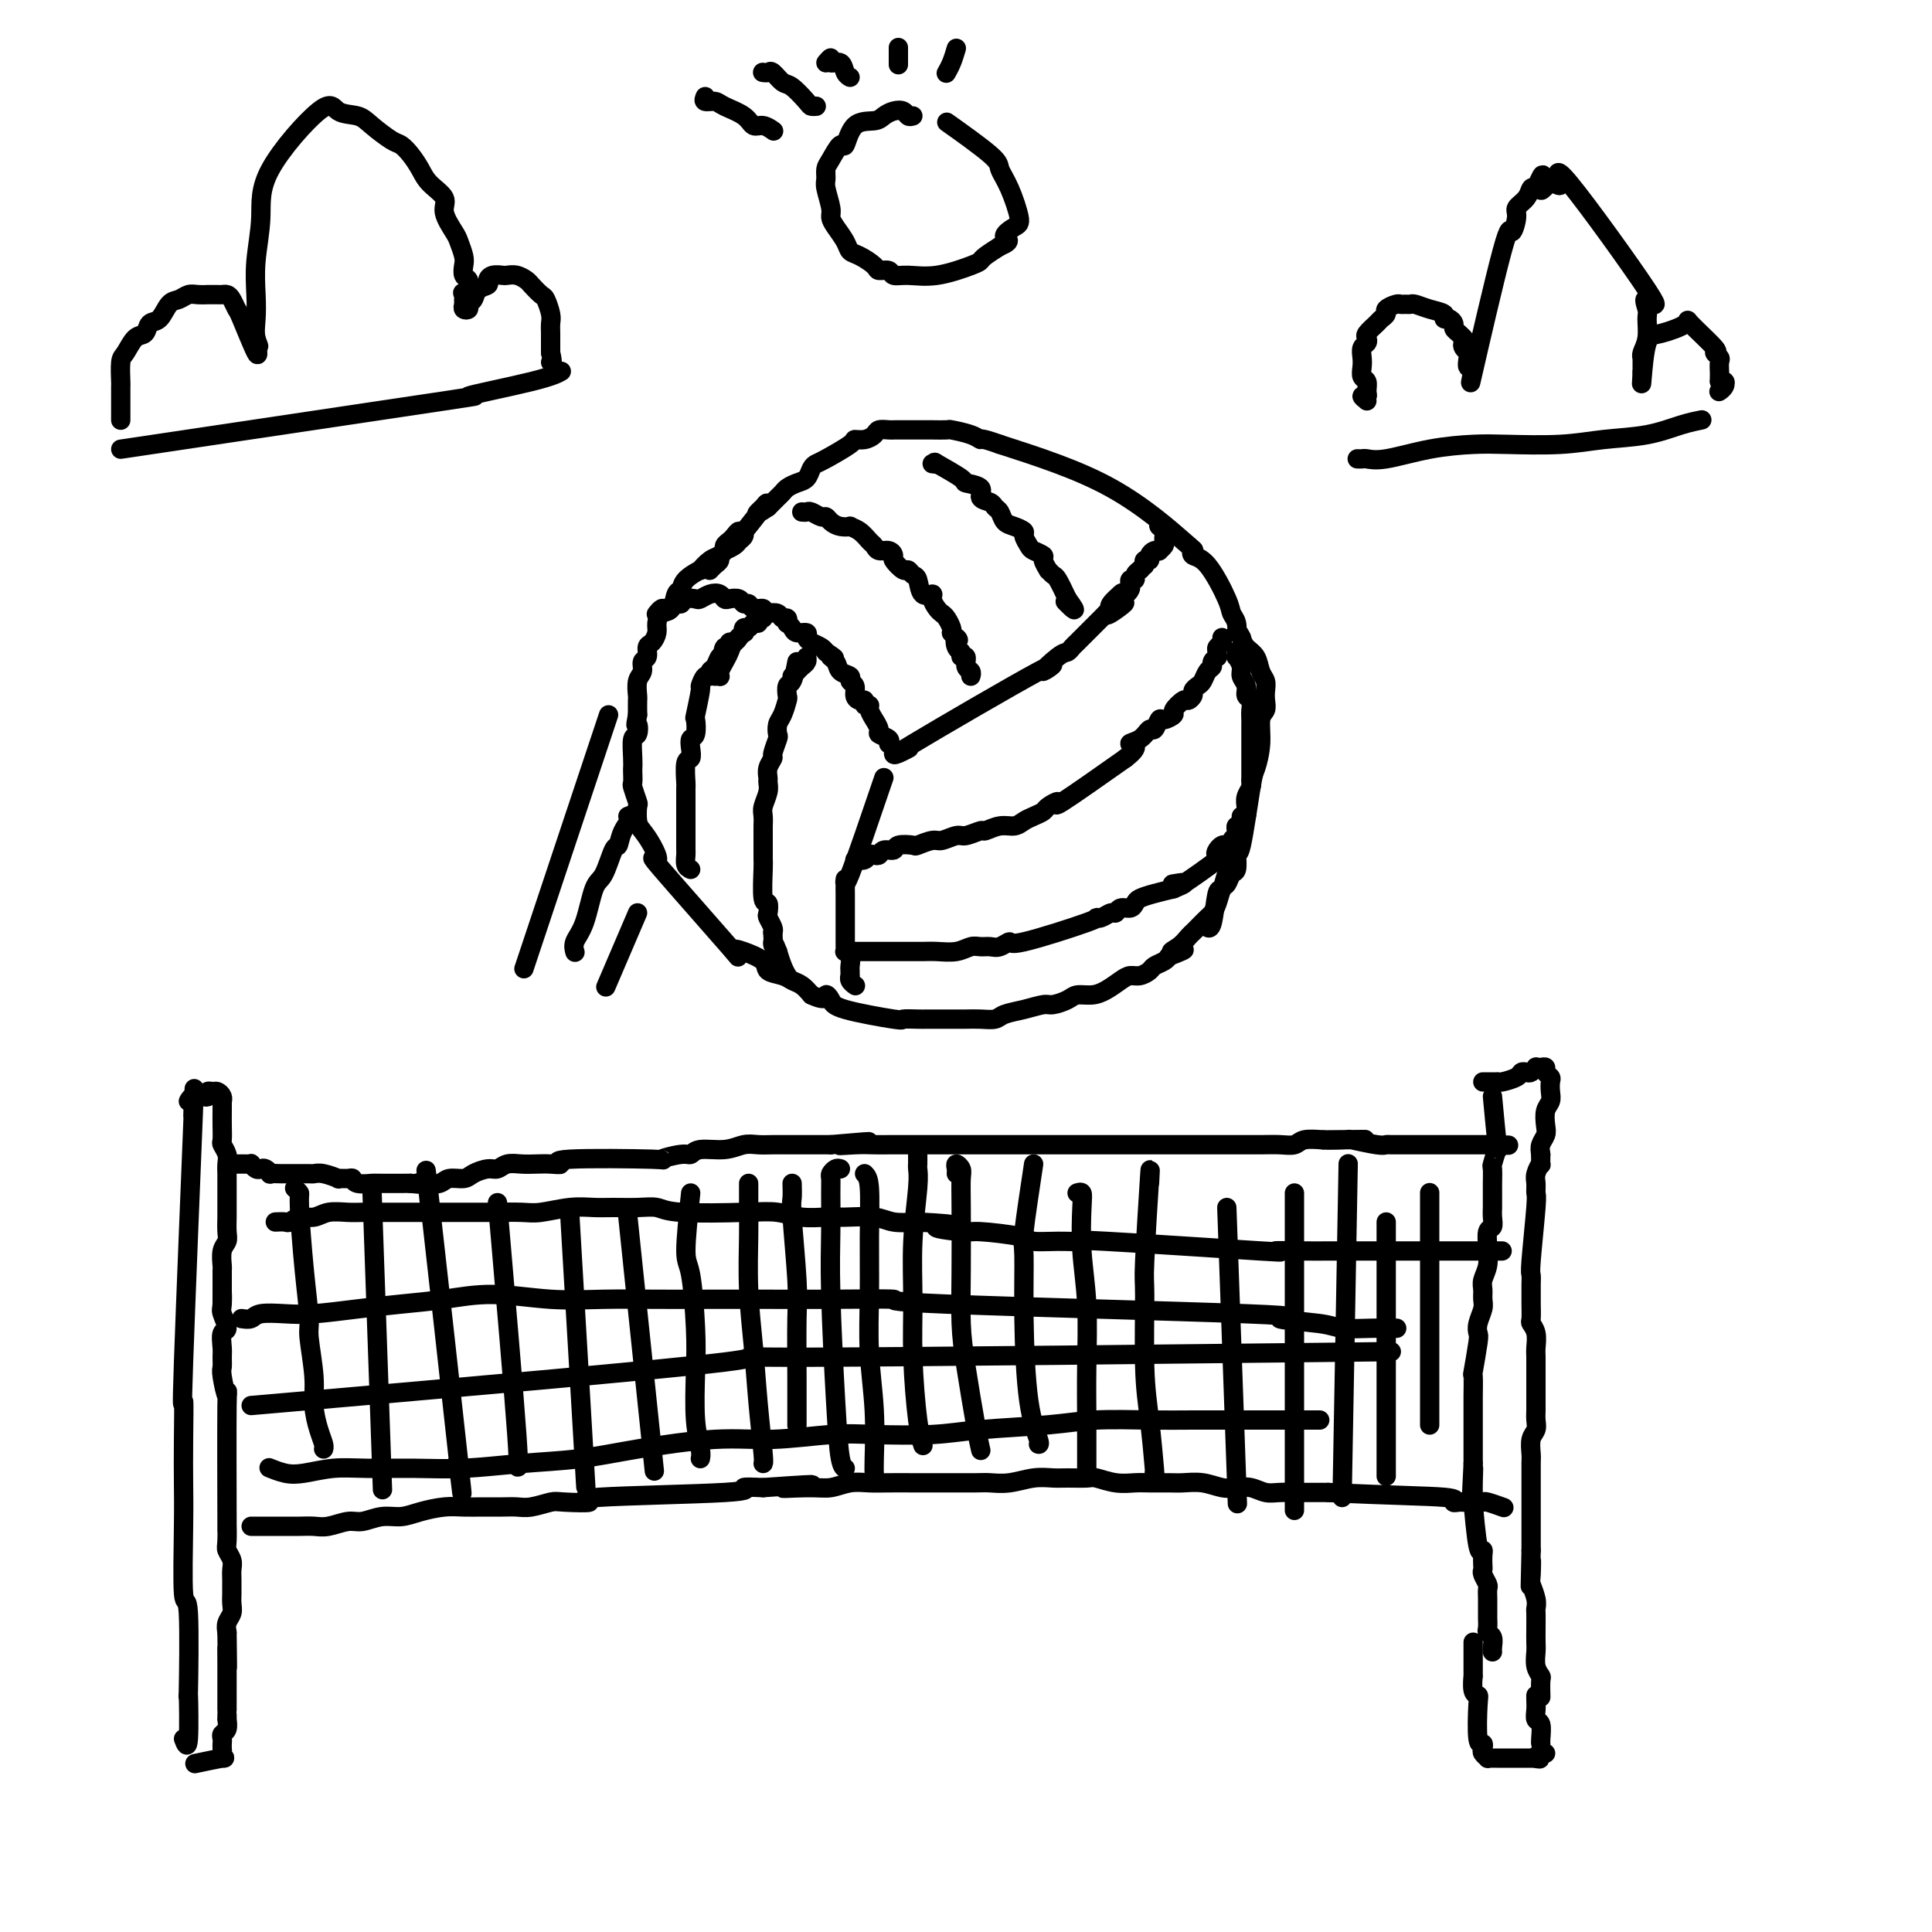 <svg viewBox='0 0 400 400' version='1.1' xmlns='http://www.w3.org/2000/svg' xmlns:xlink='http://www.w3.org/1999/xlink'><g fill='none' stroke='#000000' stroke-width='4' stroke-linecap='round' stroke-linejoin='round'><path d='M38,360c0.420,1.117 0.841,2.235 1,0c0.159,-2.235 0.057,-7.821 0,-9c-0.057,-1.179 -0.068,2.050 0,-1c0.068,-3.050 0.214,-12.379 0,-16c-0.214,-3.621 -0.789,-1.534 -1,-4c-0.211,-2.466 -0.059,-9.483 0,-14c0.059,-4.517 0.023,-6.533 0,-9c-0.023,-2.467 -0.034,-5.386 0,-9c0.034,-3.614 0.114,-7.925 0,-8c-0.114,-0.075 -0.423,4.085 0,-8c0.423,-12.085 1.577,-40.415 2,-51c0.423,-10.585 0.113,-3.425 0,-1c-0.113,2.425 -0.030,0.114 0,-1c0.030,-1.114 0.009,-1.033 0,-1c-0.009,0.033 -0.004,0.016 0,0'/><path d='M39,228c0.228,-0.414 0.456,-0.829 1,-1c0.544,-0.171 1.402,-0.099 2,0c0.598,0.099 0.934,0.225 1,0c0.066,-0.225 -0.140,-0.802 0,-1c0.140,-0.198 0.626,-0.016 1,0c0.374,0.016 0.636,-0.134 1,0c0.364,0.134 0.829,0.552 1,1c0.171,0.448 0.046,0.926 0,1c-0.046,0.074 -0.013,-0.255 0,0c0.013,0.255 0.007,1.093 0,2c-0.007,0.907 -0.016,1.881 0,3c0.016,1.119 0.057,2.383 0,3c-0.057,0.617 -0.211,0.587 0,1c0.211,0.413 0.789,1.269 1,2c0.211,0.731 0.057,1.337 0,2c-0.057,0.663 -0.015,1.384 0,2c0.015,0.616 0.004,1.127 0,2c-0.004,0.873 0.000,2.107 0,3c-0.000,0.893 -0.004,1.445 0,2c0.004,0.555 0.015,1.112 0,2c-0.015,0.888 -0.057,2.107 0,3c0.057,0.893 0.211,1.461 0,2c-0.211,0.539 -0.789,1.051 -1,2c-0.211,0.949 -0.057,2.337 0,3c0.057,0.663 0.015,0.602 0,1c-0.015,0.398 -0.004,1.257 0,2c0.004,0.743 0.002,1.372 0,2'/><path d='M46,267c-0.006,5.849 -0.019,1.971 0,1c0.019,-0.971 0.072,0.965 0,2c-0.072,1.035 -0.268,1.169 0,2c0.268,0.831 1.000,2.359 1,3c-0.000,0.641 -0.733,0.395 -1,1c-0.267,0.605 -0.068,2.062 0,3c0.068,0.938 0.004,1.357 0,2c-0.004,0.643 0.051,1.512 0,2c-0.051,0.488 -0.210,0.596 0,2c0.210,1.404 0.789,4.102 1,4c0.211,-0.102 0.056,-3.006 0,2c-0.056,5.006 -0.011,17.922 0,23c0.011,5.078 -0.011,2.319 0,2c0.011,-0.319 0.056,1.801 0,3c-0.056,1.199 -0.211,1.477 0,2c0.211,0.523 0.789,1.291 1,2c0.211,0.709 0.056,1.359 0,2c-0.056,0.641 -0.014,1.274 0,2c0.014,0.726 0.000,1.545 0,2c-0.000,0.455 0.014,0.544 0,1c-0.014,0.456 -0.055,1.277 0,2c0.055,0.723 0.207,1.349 0,2c-0.207,0.651 -0.773,1.329 -1,2c-0.227,0.671 -0.113,1.336 0,2'/><path d='M47,338c0.155,11.861 0.041,6.015 0,4c-0.041,-2.015 -0.011,-0.197 0,2c0.011,2.197 0.003,4.774 0,6c-0.003,1.226 -0.001,1.103 0,1c0.001,-0.103 0.000,-0.185 0,0c-0.000,0.185 -0.000,0.637 0,1c0.000,0.363 0.000,0.636 0,1c-0.000,0.364 -0.000,0.818 0,1c0.000,0.182 0.000,0.091 0,0'/><path d='M49,241c0.341,0.002 0.683,0.004 1,0c0.317,-0.004 0.610,-0.015 1,0c0.390,0.015 0.878,0.056 1,0c0.122,-0.056 -0.121,-0.207 0,0c0.121,0.207 0.605,0.774 1,1c0.395,0.226 0.701,0.113 1,0c0.299,-0.113 0.590,-0.226 1,0c0.410,0.226 0.940,0.793 1,1c0.060,0.207 -0.350,0.056 0,0c0.350,-0.056 1.460,-0.015 2,0c0.540,0.015 0.512,0.004 1,0c0.488,-0.004 1.494,-0.002 2,0c0.506,0.002 0.511,0.004 1,0c0.489,-0.004 1.460,-0.015 2,0c0.540,0.015 0.649,0.057 1,0c0.351,-0.057 0.945,-0.212 2,0c1.055,0.212 2.570,0.793 3,1c0.430,0.207 -0.227,0.041 0,0c0.227,-0.041 1.338,0.041 2,0c0.662,-0.041 0.876,-0.207 1,0c0.124,0.207 0.157,0.788 1,1c0.843,0.212 2.496,0.057 3,0c0.504,-0.057 -0.142,-0.016 1,0c1.142,0.016 4.071,0.008 7,0'/><path d='M85,245c6.005,0.623 3.016,0.182 2,0c-1.016,-0.182 -0.061,-0.104 1,0c1.061,0.104 2.227,0.234 3,0c0.773,-0.234 1.152,-0.832 2,-1c0.848,-0.168 2.166,0.095 3,0c0.834,-0.095 1.185,-0.547 2,-1c0.815,-0.453 2.094,-0.906 3,-1c0.906,-0.094 1.439,0.171 2,0c0.561,-0.171 1.152,-0.777 2,-1c0.848,-0.223 1.955,-0.064 3,0c1.045,0.064 2.028,0.031 3,0c0.972,-0.031 1.934,-0.060 3,0c1.066,0.060 2.236,0.208 2,0c-0.236,-0.208 -1.878,-0.773 2,-1c3.878,-0.227 13.277,-0.118 17,0c3.723,0.118 1.769,0.243 2,0c0.231,-0.243 2.645,-0.853 4,-1c1.355,-0.147 1.650,0.171 2,0c0.350,-0.171 0.754,-0.830 2,-1c1.246,-0.170 3.333,0.151 5,0c1.667,-0.151 2.914,-0.772 4,-1c1.086,-0.228 2.010,-0.061 3,0c0.990,0.061 2.047,0.016 3,0c0.953,-0.016 1.802,-0.004 3,0c1.198,0.004 2.746,0.001 4,0c1.254,-0.001 2.216,-0.000 3,0c0.784,0.000 1.392,0.000 2,0'/><path d='M172,237c14.071,-1.238 5.747,-0.332 3,0c-2.747,0.332 0.083,0.089 2,0c1.917,-0.089 2.921,-0.024 4,0c1.079,0.024 2.235,0.006 3,0c0.765,-0.006 1.141,-0.002 2,0c0.859,0.002 2.203,0.000 3,0c0.797,-0.000 1.049,-0.000 2,0c0.951,0.000 2.603,0.000 4,0c1.397,-0.000 2.540,-0.000 3,0c0.460,0.000 0.236,0.000 2,0c1.764,-0.000 5.514,-0.000 7,0c1.486,0.000 0.708,0.000 4,0c3.292,-0.000 10.656,-0.000 14,0c3.344,0.000 2.670,-0.000 3,0c0.330,0.000 1.666,0.000 3,0c1.334,-0.000 2.666,-0.000 4,0c1.334,0.000 2.669,0.000 4,0c1.331,-0.000 2.659,-0.000 4,0c1.341,0.000 2.697,0.000 4,0c1.303,-0.000 2.554,-0.000 4,0c1.446,0.000 3.087,0.001 4,0c0.913,-0.001 1.096,-0.004 2,0c0.904,0.004 2.527,0.015 4,0c1.473,-0.015 2.797,-0.056 4,0c1.203,0.056 2.285,0.207 3,0c0.715,-0.207 1.061,-0.774 2,-1c0.939,-0.226 2.469,-0.113 4,0'/><path d='M274,236c16.124,-0.159 5.434,-0.057 2,0c-3.434,0.057 0.389,0.068 2,0c1.611,-0.068 1.012,-0.214 2,0c0.988,0.214 3.564,0.789 5,1c1.436,0.211 1.733,0.056 2,0c0.267,-0.056 0.504,-0.015 1,0c0.496,0.015 1.250,0.004 2,0c0.750,-0.004 1.496,-0.001 2,0c0.504,0.001 0.768,0.000 1,0c0.232,-0.000 0.434,-0.000 1,0c0.566,0.000 1.496,0.000 2,0c0.504,-0.000 0.583,-0.000 1,0c0.417,0.000 1.172,0.000 2,0c0.828,-0.000 1.728,-0.000 2,0c0.272,0.000 -0.084,0.000 0,0c0.084,-0.000 0.607,-0.000 1,0c0.393,0.000 0.655,0.000 1,0c0.345,-0.000 0.773,-0.000 1,0c0.227,0.000 0.253,0.000 1,0c0.747,-0.000 2.213,-0.000 3,0c0.787,0.000 0.893,0.000 1,0'/><path d='M309,237c5.833,0.167 2.917,0.083 0,0'/><path d='M309,227c0.392,4.202 0.785,8.405 1,10c0.215,1.595 0.254,0.584 0,1c-0.254,0.416 -0.800,2.261 -1,3c-0.200,0.739 -0.053,0.372 0,1c0.053,0.628 0.014,2.251 0,3c-0.014,0.749 -0.003,0.625 0,1c0.003,0.375 -0.003,1.250 0,2c0.003,0.750 0.015,1.375 0,2c-0.015,0.625 -0.057,1.251 0,2c0.057,0.749 0.212,1.621 0,2c-0.212,0.379 -0.793,0.265 -1,1c-0.207,0.735 -0.041,2.318 0,3c0.041,0.682 -0.042,0.462 0,1c0.042,0.538 0.208,1.834 0,3c-0.208,1.166 -0.792,2.203 -1,3c-0.208,0.797 -0.042,1.355 0,2c0.042,0.645 -0.040,1.375 0,2c0.040,0.625 0.203,1.143 0,2c-0.203,0.857 -0.772,2.054 -1,3c-0.228,0.946 -0.114,1.641 0,2c0.114,0.359 0.227,0.380 0,2c-0.227,1.620 -0.793,4.837 -1,6c-0.207,1.163 -0.056,0.270 0,1c0.056,0.730 0.015,3.082 0,4c-0.015,0.918 -0.004,0.401 0,1c0.004,0.599 0.001,2.314 0,3c-0.001,0.686 -0.000,0.344 0,1c0.000,0.656 0.000,2.310 0,3c-0.000,0.690 -0.000,0.417 0,1c0.000,0.583 0.000,2.024 0,3c-0.000,0.976 -0.000,1.488 0,2'/><path d='M305,303c-0.618,12.144 -0.163,4.502 0,2c0.163,-2.502 0.033,0.134 0,2c-0.033,1.866 0.030,2.961 0,3c-0.030,0.039 -0.152,-0.978 0,1c0.152,1.978 0.577,6.950 1,9c0.423,2.050 0.844,1.178 1,1c0.156,-0.178 0.045,0.337 0,1c-0.045,0.663 -0.026,1.472 0,2c0.026,0.528 0.060,0.774 0,1c-0.060,0.226 -0.212,0.431 0,1c0.212,0.569 0.789,1.501 1,2c0.211,0.499 0.056,0.567 0,1c-0.056,0.433 -0.015,1.233 0,2c0.015,0.767 0.003,1.501 0,2c-0.003,0.499 0.003,0.763 0,1c-0.003,0.237 -0.015,0.448 0,1c0.015,0.552 0.057,1.444 0,2c-0.057,0.556 -0.211,0.776 0,1c0.211,0.224 0.789,0.452 1,1c0.211,0.548 0.057,1.417 0,2c-0.057,0.583 -0.016,0.881 0,1c0.016,0.119 0.008,0.060 0,0'/><path d='M307,224c0.340,0.000 0.681,0.001 1,0c0.319,-0.001 0.618,-0.003 1,0c0.382,0.003 0.848,0.011 1,0c0.152,-0.011 -0.009,-0.042 0,0c0.009,0.042 0.187,0.156 1,0c0.813,-0.156 2.260,-0.581 3,-1c0.740,-0.419 0.772,-0.830 1,-1c0.228,-0.170 0.652,-0.098 1,0c0.348,0.098 0.619,0.222 1,0c0.381,-0.222 0.872,-0.789 1,-1c0.128,-0.211 -0.105,-0.068 0,0c0.105,0.068 0.550,0.059 1,0c0.450,-0.059 0.905,-0.168 1,0c0.095,0.168 -0.170,0.611 0,1c0.170,0.389 0.774,0.722 1,1c0.226,0.278 0.074,0.501 0,1c-0.074,0.499 -0.072,1.274 0,2c0.072,0.726 0.212,1.402 0,2c-0.212,0.598 -0.775,1.119 -1,2c-0.225,0.881 -0.112,2.123 0,3c0.112,0.877 0.222,1.390 0,2c-0.222,0.610 -0.778,1.317 -1,2c-0.222,0.683 -0.111,1.341 0,2'/><path d='M319,239c-0.094,3.140 0.172,1.991 0,2c-0.172,0.009 -0.782,1.176 -1,2c-0.218,0.824 -0.044,1.305 0,2c0.044,0.695 -0.041,1.604 0,2c0.041,0.396 0.207,0.280 0,3c-0.207,2.720 -0.788,8.274 -1,11c-0.212,2.726 -0.057,2.622 0,3c0.057,0.378 0.014,1.238 0,2c-0.014,0.762 -0.000,1.424 0,2c0.000,0.576 -0.014,1.064 0,2c0.014,0.936 0.056,2.319 0,3c-0.056,0.681 -0.211,0.661 0,1c0.211,0.339 0.789,1.038 1,2c0.211,0.962 0.057,2.187 0,3c-0.057,0.813 -0.015,1.215 0,2c0.015,0.785 0.004,1.953 0,3c-0.004,1.047 -0.000,1.971 0,3c0.000,1.029 -0.004,2.161 0,3c0.004,0.839 0.015,1.384 0,2c-0.015,0.616 -0.057,1.304 0,2c0.057,0.696 0.211,1.401 0,2c-0.211,0.599 -0.789,1.092 -1,2c-0.211,0.908 -0.057,2.229 0,3c0.057,0.771 0.015,0.990 0,2c-0.015,1.010 -0.004,2.810 0,3c0.004,0.190 0.001,-1.232 0,1c-0.001,2.232 -0.001,8.116 0,14'/><path d='M317,321c-0.314,13.265 -0.098,5.428 0,3c0.098,-2.428 0.079,0.552 0,2c-0.079,1.448 -0.217,1.363 0,2c0.217,0.637 0.790,1.995 1,3c0.210,1.005 0.056,1.658 0,2c-0.056,0.342 -0.016,0.374 0,1c0.016,0.626 0.008,1.846 0,3c-0.008,1.154 -0.016,2.243 0,3c0.016,0.757 0.057,1.181 0,2c-0.057,0.819 -0.211,2.035 0,3c0.211,0.965 0.789,1.681 1,2c0.211,0.319 0.057,0.240 0,1c-0.057,0.760 -0.016,2.360 0,3c0.016,0.640 0.008,0.320 0,0'/><path d='M47,355c0.008,0.477 0.016,0.954 0,1c-0.016,0.046 -0.057,-0.339 0,0c0.057,0.339 0.211,1.400 0,2c-0.211,0.600 -0.788,0.738 -1,1c-0.212,0.262 -0.058,0.649 0,1c0.058,0.351 0.021,0.668 0,1c-0.021,0.332 -0.024,0.681 0,1c0.024,0.319 0.075,0.608 0,1c-0.075,0.392 -0.278,0.889 0,1c0.278,0.111 1.036,-0.162 0,0c-1.036,0.162 -3.868,0.761 -5,1c-1.132,0.239 -0.566,0.120 0,0'/><path d='M52,316c0.218,0.000 0.435,0.000 1,0c0.565,-0.000 1.477,-0.000 2,0c0.523,0.000 0.656,0.001 1,0c0.344,-0.001 0.900,-0.004 2,0c1.100,0.004 2.744,0.016 4,0c1.256,-0.016 2.124,-0.061 3,0c0.876,0.061 1.760,0.227 3,0c1.240,-0.227 2.837,-0.848 4,-1c1.163,-0.152 1.893,0.166 3,0c1.107,-0.166 2.592,-0.815 4,-1c1.408,-0.185 2.739,0.094 4,0c1.261,-0.094 2.452,-0.561 4,-1c1.548,-0.439 3.454,-0.850 5,-1c1.546,-0.150 2.734,-0.039 4,0c1.266,0.039 2.612,0.007 4,0c1.388,-0.007 2.818,0.012 4,0c1.182,-0.012 2.116,-0.055 3,0c0.884,0.055 1.718,0.208 3,0c1.282,-0.208 3.013,-0.776 4,-1c0.987,-0.224 1.231,-0.102 3,0c1.769,0.102 5.062,0.185 5,0c-0.062,-0.185 -3.481,-0.637 2,-1c5.481,-0.363 19.860,-0.636 26,-1c6.140,-0.364 4.040,-0.818 4,-1c-0.040,-0.182 1.980,-0.091 4,0'/><path d='M158,308c17.356,-1.233 7.745,-0.316 5,0c-2.745,0.316 1.377,0.032 4,0c2.623,-0.032 3.749,0.188 5,0c1.251,-0.188 2.627,-0.782 4,-1c1.373,-0.218 2.742,-0.058 4,0c1.258,0.058 2.406,0.016 4,0c1.594,-0.016 3.633,-0.004 5,0c1.367,0.004 2.062,0.002 3,0c0.938,-0.002 2.119,-0.004 4,0c1.881,0.004 4.461,0.015 6,0c1.539,-0.015 2.038,-0.057 3,0c0.962,0.057 2.387,0.212 4,0c1.613,-0.212 3.414,-0.790 5,-1c1.586,-0.210 2.959,-0.053 4,0c1.041,0.053 1.752,-0.000 3,0c1.248,0.000 3.032,0.053 4,0c0.968,-0.053 1.120,-0.210 2,0c0.880,0.210 2.489,0.789 4,1c1.511,0.211 2.924,0.056 4,0c1.076,-0.056 1.814,-0.011 3,0c1.186,0.011 2.820,-0.011 4,0c1.180,0.011 1.904,0.054 3,0c1.096,-0.054 2.562,-0.207 4,0c1.438,0.207 2.848,0.773 4,1c1.152,0.227 2.044,0.113 3,0c0.956,-0.113 1.974,-0.227 3,0c1.026,0.227 2.059,0.793 3,1c0.941,0.207 1.788,0.056 3,0c1.212,-0.056 2.788,-0.015 4,0c1.212,0.015 2.061,0.004 3,0c0.939,-0.004 1.970,-0.002 3,0'/><path d='M275,309c13.062,0.630 20.718,0.705 24,1c3.282,0.295 2.190,0.811 2,1c-0.190,0.189 0.523,0.051 1,0c0.477,-0.051 0.719,-0.014 1,0c0.281,0.014 0.601,0.004 1,0c0.399,-0.004 0.878,-0.002 1,0c0.122,0.002 -0.114,0.004 0,0c0.114,-0.004 0.577,-0.015 1,0c0.423,0.015 0.804,0.056 1,0c0.196,-0.056 0.207,-0.207 1,0c0.793,0.207 2.370,0.774 3,1c0.630,0.226 0.315,0.113 0,0'/><path d='M305,340c-0.000,0.339 -0.000,0.677 0,1c0.000,0.323 0.000,0.630 0,1c-0.000,0.370 -0.001,0.803 0,1c0.001,0.197 0.004,0.158 0,1c-0.004,0.842 -0.015,2.566 0,3c0.015,0.434 0.056,-0.422 0,0c-0.056,0.422 -0.207,2.123 0,3c0.207,0.877 0.774,0.932 1,1c0.226,0.068 0.112,0.151 0,2c-0.112,1.849 -0.222,5.466 0,7c0.222,1.534 0.777,0.985 1,1c0.223,0.015 0.115,0.592 0,1c-0.115,0.408 -0.237,0.645 0,1c0.237,0.355 0.833,0.827 1,1c0.167,0.173 -0.096,0.046 0,0c0.096,-0.046 0.549,-0.012 1,0c0.451,0.012 0.899,0.003 1,0c0.101,-0.003 -0.146,-0.001 0,0c0.146,0.001 0.683,0.000 1,0c0.317,-0.000 0.414,-0.000 1,0c0.586,0.000 1.663,0.000 2,0c0.337,-0.000 -0.064,-0.000 0,0c0.064,0.000 0.595,0.000 1,0c0.405,-0.000 0.686,-0.000 1,0c0.314,0.000 0.661,0.000 1,0c0.339,-0.000 0.669,-0.000 1,0'/><path d='M318,364c1.657,0.215 0.300,0.254 0,0c-0.300,-0.254 0.458,-0.799 1,-1c0.542,-0.201 0.869,-0.057 1,0c0.131,0.057 0.065,0.029 0,0'/><path d='M318,351c-0.008,0.255 -0.016,0.509 0,1c0.016,0.491 0.057,1.217 0,2c-0.057,0.783 -0.211,1.621 0,2c0.211,0.379 0.789,0.297 1,1c0.211,0.703 0.057,2.189 0,3c-0.057,0.811 -0.016,0.946 0,1c0.016,0.054 0.008,0.027 0,0'/><path d='M61,246c0.444,0.401 0.888,0.802 1,1c0.112,0.198 -0.110,0.194 0,3c0.110,2.806 0.550,8.423 1,13c0.450,4.577 0.908,8.114 1,10c0.092,1.886 -0.182,2.119 0,4c0.182,1.881 0.819,5.408 1,8c0.181,2.592 -0.095,4.250 0,6c0.095,1.750 0.562,3.593 1,5c0.438,1.407 0.849,2.379 1,3c0.151,0.621 0.043,0.892 0,1c-0.043,0.108 -0.022,0.054 0,0'/><path d='M77,246c0.833,23.750 1.667,47.500 2,57c0.333,9.500 0.167,4.750 0,0'/><path d='M89,250c-0.679,-6.500 -1.357,-13.000 0,-1c1.357,12.000 4.750,42.500 6,54c1.250,11.500 0.357,4.000 0,1c-0.357,-3.000 -0.179,-1.500 0,0'/><path d='M103,249c1.690,19.607 3.381,39.214 4,48c0.619,8.786 0.167,6.750 0,6c-0.167,-0.750 -0.048,-0.214 0,0c0.048,0.214 0.024,0.107 0,0'/><path d='M118,252c1.250,21.250 2.500,42.500 3,51c0.500,8.500 0.250,4.250 0,0'/><path d='M130,252c2.083,20.000 4.167,40.000 5,48c0.833,8.000 0.417,4.000 0,0'/><path d='M143,247c-0.506,4.785 -1.012,9.570 -1,12c0.012,2.430 0.543,2.507 1,5c0.457,2.493 0.840,7.404 1,11c0.160,3.596 0.095,5.878 0,9c-0.095,3.122 -0.221,7.084 0,10c0.221,2.916 0.790,4.785 1,6c0.210,1.215 0.060,1.776 0,2c-0.060,0.224 -0.030,0.112 0,0'/><path d='M155,245c-0.007,1.691 -0.013,3.381 0,5c0.013,1.619 0.046,3.166 0,6c-0.046,2.834 -0.170,6.956 0,11c0.170,4.044 0.634,8.012 1,12c0.366,3.988 0.634,7.997 1,12c0.366,4.003 0.829,8.001 1,10c0.171,1.999 0.049,2.000 0,2c-0.049,0.000 -0.024,0.000 0,0'/><path d='M164,245c0.030,1.165 0.061,2.331 0,3c-0.061,0.669 -0.212,0.842 0,4c0.212,3.158 0.789,9.301 1,13c0.211,3.699 0.057,4.952 0,8c-0.057,3.048 -0.015,7.889 0,12c0.015,4.111 0.004,7.491 0,9c-0.004,1.509 -0.001,1.145 0,1c0.001,-0.145 0.001,-0.073 0,0'/><path d='M174,242c-0.309,-0.094 -0.619,-0.189 -1,0c-0.381,0.189 -0.835,0.661 -1,1c-0.165,0.339 -0.041,0.543 0,1c0.041,0.457 -0.000,1.166 0,3c0.000,1.834 0.042,4.793 0,8c-0.042,3.207 -0.169,6.663 0,13c0.169,6.337 0.633,15.554 1,22c0.367,6.446 0.637,10.120 1,12c0.363,1.880 0.818,1.966 1,2c0.182,0.034 0.091,0.017 0,0'/><path d='M179,243c0.425,0.423 0.850,0.846 1,3c0.150,2.154 0.026,6.040 0,10c-0.026,3.960 0.046,7.993 0,12c-0.046,4.007 -0.208,7.988 0,12c0.208,4.012 0.788,8.055 1,12c0.212,3.945 0.057,7.793 0,10c-0.057,2.207 -0.016,2.773 0,3c0.016,0.227 0.008,0.113 0,0'/><path d='M190,239c0.008,0.785 0.016,1.570 0,2c-0.016,0.430 -0.058,0.505 0,1c0.058,0.495 0.214,1.409 0,4c-0.214,2.591 -0.800,6.859 -1,11c-0.200,4.141 -0.015,8.154 0,12c0.015,3.846 -0.140,7.526 0,12c0.140,4.474 0.576,9.743 1,13c0.424,3.257 0.835,4.502 1,5c0.165,0.498 0.082,0.249 0,0'/><path d='M198,243c0.030,-0.288 0.061,-0.577 0,-1c-0.061,-0.423 -0.212,-0.981 0,-1c0.212,-0.019 0.788,0.502 1,1c0.212,0.498 0.059,0.972 0,2c-0.059,1.028 -0.023,2.609 0,6c0.023,3.391 0.034,8.590 0,13c-0.034,4.410 -0.114,8.030 0,11c0.114,2.970 0.422,5.291 1,9c0.578,3.709 1.425,8.806 2,12c0.575,3.194 0.879,4.484 1,5c0.121,0.516 0.061,0.258 0,0'/><path d='M214,241c-0.849,5.624 -1.698,11.248 -2,14c-0.302,2.752 -0.056,2.632 0,5c0.056,2.368 -0.076,7.223 0,13c0.076,5.777 0.361,12.476 1,17c0.639,4.524 1.634,6.872 2,8c0.366,1.128 0.105,1.037 0,1c-0.105,-0.037 -0.052,-0.018 0,0'/><path d='M223,247c0.415,-0.133 0.829,-0.266 1,0c0.171,0.266 0.098,0.930 0,3c-0.098,2.070 -0.223,5.547 0,9c0.223,3.453 0.792,6.883 1,11c0.208,4.117 0.056,8.921 0,13c-0.056,4.079 -0.015,7.434 0,11c0.015,3.566 0.004,7.345 0,9c-0.004,1.655 -0.001,1.187 0,1c0.001,-0.187 0.001,-0.094 0,0'/><path d='M238,245c0.115,-2.239 0.230,-4.478 0,-1c-0.230,3.478 -0.804,12.674 -1,17c-0.196,4.326 -0.014,3.782 0,7c0.014,3.218 -0.140,10.196 0,15c0.140,4.804 0.574,7.432 1,11c0.426,3.568 0.846,8.076 1,10c0.154,1.924 0.044,1.264 0,1c-0.044,-0.264 -0.022,-0.132 0,0'/><path d='M254,250c0.833,23.333 1.667,46.667 2,56c0.333,9.333 0.167,4.667 0,0'/><path d='M268,247c0.000,25.000 0.000,50.000 0,60c0.000,10.000 0.000,5.000 0,0'/><path d='M279,248c0.111,-6.111 0.222,-12.222 0,0c-0.222,12.222 -0.778,42.778 -1,55c-0.222,12.222 -0.111,6.111 0,0'/><path d='M287,253c0.000,20.044 0.000,40.089 0,48c0.000,7.911 0.000,3.689 0,2c0.000,-1.689 0.000,-0.844 0,0'/><path d='M296,248c0.000,-0.412 0.000,-0.823 0,-1c0.000,-0.177 0.000,-0.119 0,1c0.000,1.119 0.000,3.298 0,5c0.000,1.702 0.000,2.925 0,6c0.000,3.075 0.000,8.001 0,12c0.000,3.999 0.000,7.072 0,11c0.000,3.928 0.000,8.711 0,11c0.000,2.289 0.000,2.082 0,2c0.000,-0.082 0.000,-0.041 0,0'/><path d='M57,253c0.773,-0.033 1.546,-0.065 2,0c0.454,0.065 0.589,0.228 1,0c0.411,-0.228 1.096,-0.846 2,-1c0.904,-0.154 2.026,0.155 3,0c0.974,-0.155 1.800,-0.774 3,-1c1.200,-0.226 2.772,-0.061 4,0c1.228,0.061 2.110,0.016 3,0c0.890,-0.016 1.787,-0.004 3,0c1.213,0.004 2.741,0.001 4,0c1.259,-0.001 2.250,-0.000 4,0c1.750,0.000 4.261,-0.000 6,0c1.739,0.000 2.707,0.001 4,0c1.293,-0.001 2.911,-0.004 4,0c1.089,0.004 1.649,0.015 3,0c1.351,-0.015 3.494,-0.057 5,0c1.506,0.057 2.377,0.212 4,0c1.623,-0.212 3.999,-0.790 6,-1c2.001,-0.210 3.625,-0.053 5,0c1.375,0.053 2.499,0.000 4,0c1.501,-0.000 3.380,0.051 5,0c1.620,-0.051 2.981,-0.206 4,0c1.019,0.206 1.697,0.773 5,1c3.303,0.227 9.231,0.114 13,0c3.769,-0.114 5.380,-0.228 7,0c1.620,0.228 3.251,0.797 5,1c1.749,0.203 3.618,0.041 5,0c1.382,-0.041 2.278,0.041 4,0c1.722,-0.041 4.271,-0.203 6,0c1.729,0.203 2.637,0.772 4,1c1.363,0.228 3.182,0.114 5,0'/><path d='M190,253c11.773,0.627 5.207,0.694 4,1c-1.207,0.306 2.945,0.852 5,1c2.055,0.148 2.015,-0.104 4,0c1.985,0.104 5.997,0.562 8,1c2.003,0.438 1.997,0.857 3,1c1.003,0.143 3.015,0.010 5,0c1.985,-0.010 3.942,0.102 4,0c0.058,-0.102 -1.782,-0.420 6,0c7.782,0.420 25.186,1.577 32,2c6.814,0.423 3.038,0.113 3,0c-0.038,-0.113 3.661,-0.030 6,0c2.339,0.030 3.319,0.008 5,0c1.681,-0.008 4.063,-0.002 6,0c1.937,0.002 3.427,0.001 5,0c1.573,-0.001 3.227,-0.000 5,0c1.773,0.000 3.665,0.000 5,0c1.335,-0.000 2.115,-0.000 3,0c0.885,0.000 1.876,0.000 3,0c1.124,-0.000 2.382,-0.000 3,0c0.618,0.000 0.597,0.000 1,0c0.403,-0.000 1.232,-0.000 2,0c0.768,0.000 1.476,0.000 2,0c0.524,-0.000 0.864,-0.000 1,0c0.136,0.000 0.068,0.000 0,0'/><path d='M50,273c0.737,0.112 1.474,0.223 2,0c0.526,-0.223 0.840,-0.781 2,-1c1.160,-0.219 3.167,-0.100 5,0c1.833,0.100 3.492,0.180 6,0c2.508,-0.180 5.864,-0.619 9,-1c3.136,-0.381 6.053,-0.705 9,-1c2.947,-0.295 5.924,-0.562 9,-1c3.076,-0.438 6.251,-1.045 10,-1c3.749,0.045 8.073,0.744 12,1c3.927,0.256 7.457,0.069 11,0c3.543,-0.069 7.097,-0.019 11,0c3.903,0.019 8.153,0.007 12,0c3.847,-0.007 7.291,-0.009 11,0c3.709,0.009 7.685,0.030 13,0c5.315,-0.030 11.970,-0.110 13,0c1.030,0.110 -3.564,0.412 11,1c14.564,0.588 48.287,1.464 62,2c13.713,0.536 7.417,0.732 7,1c-0.417,0.268 5.044,0.608 8,1c2.956,0.392 3.405,0.837 5,1c1.595,0.163 4.335,0.044 6,0c1.665,-0.044 2.256,-0.012 3,0c0.744,0.012 1.641,0.003 2,0c0.359,-0.003 0.179,-0.002 0,0'/><path d='M52,291c42.679,-3.720 85.357,-7.440 98,-9c12.643,-1.560 -4.750,-0.958 17,-1c21.750,-0.042 82.643,-0.726 107,-1c24.357,-0.274 12.179,-0.137 0,0'/><path d='M56,304c-0.257,-0.105 -0.513,-0.210 0,0c0.513,0.210 1.796,0.736 3,1c1.204,0.264 2.329,0.268 4,0c1.671,-0.268 3.887,-0.807 6,-1c2.113,-0.193 4.122,-0.040 7,0c2.878,0.040 6.623,-0.033 10,0c3.377,0.033 6.384,0.173 10,0c3.616,-0.173 7.840,-0.658 12,-1c4.160,-0.342 8.256,-0.540 12,-1c3.744,-0.460 7.135,-1.181 12,-2c4.865,-0.819 11.205,-1.735 16,-2c4.795,-0.265 8.045,0.122 12,0c3.955,-0.122 8.614,-0.753 12,-1c3.386,-0.247 5.499,-0.108 9,0c3.501,0.108 8.390,0.187 12,0c3.610,-0.187 5.939,-0.638 10,-1c4.061,-0.362 9.853,-0.633 14,-1c4.147,-0.367 6.650,-0.830 10,-1c3.350,-0.170 7.547,-0.045 11,0c3.453,0.045 6.162,0.012 9,0c2.838,-0.012 5.805,-0.003 9,0c3.195,0.003 6.619,0.001 9,0c2.381,-0.001 3.718,-0.000 5,0c1.282,0.000 2.509,0.000 3,0c0.491,-0.000 0.245,-0.000 0,0'/><path d='M154,110c-0.027,-0.089 -0.053,-0.177 0,0c0.053,0.177 0.187,0.621 0,1c-0.187,0.379 -0.693,0.693 -1,1c-0.307,0.307 -0.413,0.606 -1,1c-0.587,0.394 -1.654,0.884 -2,1c-0.346,0.116 0.029,-0.142 0,0c-0.029,0.142 -0.463,0.685 -1,1c-0.537,0.315 -1.176,0.403 -2,1c-0.824,0.597 -1.832,1.702 -2,2c-0.168,0.298 0.503,-0.211 0,0c-0.503,0.211 -2.180,1.141 -3,2c-0.820,0.859 -0.784,1.648 -1,2c-0.216,0.352 -0.684,0.268 -1,1c-0.316,0.732 -0.480,2.280 -1,3c-0.520,0.720 -1.397,0.611 -2,1c-0.603,0.389 -0.931,1.274 -1,2c-0.069,0.726 0.121,1.293 0,2c-0.121,0.707 -0.553,1.555 -1,2c-0.447,0.445 -0.908,0.488 -1,1c-0.092,0.512 0.186,1.493 0,2c-0.186,0.507 -0.834,0.540 -1,1c-0.166,0.460 0.152,1.347 0,2c-0.152,0.653 -0.773,1.072 -1,2c-0.227,0.928 -0.061,2.365 0,3c0.061,0.635 0.017,0.467 0,1c-0.017,0.533 -0.009,1.766 0,3'/><path d='M132,148c-0.635,3.272 -0.223,1.952 0,2c0.223,0.048 0.256,1.465 0,2c-0.256,0.535 -0.800,0.189 -1,1c-0.200,0.811 -0.055,2.778 0,4c0.055,1.222 0.018,1.697 0,2c-0.018,0.303 -0.019,0.432 0,1c0.019,0.568 0.057,1.574 0,2c-0.057,0.426 -0.209,0.274 0,1c0.209,0.726 0.780,2.332 1,3c0.220,0.668 0.090,0.399 0,1c-0.090,0.601 -0.139,2.072 0,3c0.139,0.928 0.468,1.313 1,2c0.532,0.687 1.269,1.676 2,3c0.731,1.324 1.457,2.984 1,3c-0.457,0.016 -2.097,-1.612 1,2c3.097,3.612 10.932,12.463 14,16c3.068,3.537 1.368,1.760 1,1c-0.368,-0.760 0.597,-0.502 2,0c1.403,0.502 3.243,1.247 4,2c0.757,0.753 0.429,1.514 1,2c0.571,0.486 2.040,0.697 3,1c0.960,0.303 1.412,0.697 2,1c0.588,0.303 1.311,0.515 2,1c0.689,0.485 1.345,1.242 2,2'/><path d='M168,206c3.255,1.510 2.894,0.285 3,0c0.106,-0.285 0.679,0.368 1,1c0.321,0.632 0.389,1.241 3,2c2.611,0.759 7.766,1.667 10,2c2.234,0.333 1.547,0.089 2,0c0.453,-0.089 2.046,-0.024 3,0c0.954,0.024 1.269,0.006 2,0c0.731,-0.006 1.876,-0.001 3,0c1.124,0.001 2.225,-0.003 3,0c0.775,0.003 1.224,0.012 2,0c0.776,-0.012 1.878,-0.046 3,0c1.122,0.046 2.263,0.171 3,0c0.737,-0.171 1.069,-0.637 2,-1c0.931,-0.363 2.461,-0.623 4,-1c1.539,-0.377 3.087,-0.871 4,-1c0.913,-0.129 1.192,0.107 2,0c0.808,-0.107 2.145,-0.557 3,-1c0.855,-0.443 1.226,-0.879 2,-1c0.774,-0.121 1.950,0.074 3,0c1.050,-0.074 1.973,-0.415 3,-1c1.027,-0.585 2.158,-1.414 3,-2c0.842,-0.586 1.395,-0.931 2,-1c0.605,-0.069 1.262,0.136 2,0c0.738,-0.136 1.559,-0.614 2,-1c0.441,-0.386 0.503,-0.681 1,-1c0.497,-0.319 1.428,-0.663 2,-1c0.572,-0.337 0.786,-0.669 1,-1'/><path d='M242,198c5.764,-2.206 2.173,-1.220 1,-1c-1.173,0.220 0.071,-0.326 1,-1c0.929,-0.674 1.544,-1.475 2,-2c0.456,-0.525 0.752,-0.772 1,-1c0.248,-0.228 0.448,-0.436 1,-1c0.552,-0.564 1.457,-1.484 2,-2c0.543,-0.516 0.723,-0.629 1,-1c0.277,-0.371 0.652,-1.001 1,-2c0.348,-0.999 0.668,-2.369 1,-3c0.332,-0.631 0.677,-0.525 1,-1c0.323,-0.475 0.624,-1.531 1,-2c0.376,-0.469 0.825,-0.350 1,-1c0.175,-0.650 0.074,-2.069 0,-3c-0.074,-0.931 -0.121,-1.374 0,-1c0.121,0.374 0.410,1.565 1,-1c0.590,-2.565 1.482,-8.886 2,-12c0.518,-3.114 0.661,-3.023 1,-4c0.339,-0.977 0.875,-3.024 1,-5c0.125,-1.976 -0.162,-3.881 0,-5c0.162,-1.119 0.772,-1.454 1,-2c0.228,-0.546 0.073,-1.305 0,-2c-0.073,-0.695 -0.065,-1.327 0,-2c0.065,-0.673 0.186,-1.388 0,-2c-0.186,-0.612 -0.679,-1.123 -1,-2c-0.321,-0.877 -0.471,-2.121 -1,-3c-0.529,-0.879 -1.437,-1.394 -2,-2c-0.563,-0.606 -0.782,-1.303 -1,-2'/><path d='M257,132c-1.016,-2.143 -1.055,-1.002 -1,-1c0.055,0.002 0.203,-1.137 0,-2c-0.203,-0.863 -0.759,-1.451 -1,-2c-0.241,-0.549 -0.167,-1.060 -1,-3c-0.833,-1.940 -2.573,-5.310 -4,-7c-1.427,-1.690 -2.540,-1.699 -3,-2c-0.460,-0.301 -0.268,-0.895 0,-1c0.268,-0.105 0.611,0.279 -2,-2c-2.611,-2.279 -8.174,-7.223 -15,-11c-6.826,-3.777 -14.913,-6.389 -23,-9'/><path d='M207,92c-4.407,-1.574 -3.924,-1.010 -4,-1c-0.076,0.010 -0.712,-0.533 -2,-1c-1.288,-0.467 -3.228,-0.857 -4,-1c-0.772,-0.143 -0.376,-0.038 -1,0c-0.624,0.038 -2.269,0.010 -3,0c-0.731,-0.010 -0.549,-0.003 -1,0c-0.451,0.003 -1.534,0.001 -2,0c-0.466,-0.001 -0.314,-0.001 -1,0c-0.686,0.001 -2.211,0.003 -3,0c-0.789,-0.003 -0.844,-0.011 -1,0c-0.156,0.011 -0.414,0.041 -1,0c-0.586,-0.041 -1.501,-0.154 -2,0c-0.499,0.154 -0.582,0.573 -1,1c-0.418,0.427 -1.173,0.860 -2,1c-0.827,0.140 -1.727,-0.013 -2,0c-0.273,0.013 0.082,0.192 -1,1c-1.082,0.808 -3.602,2.244 -5,3c-1.398,0.756 -1.674,0.833 -2,1c-0.326,0.167 -0.703,0.426 -1,1c-0.297,0.574 -0.513,1.463 -1,2c-0.487,0.537 -1.244,0.721 -2,1c-0.756,0.279 -1.512,0.652 -2,1c-0.488,0.348 -0.708,0.671 -1,1c-0.292,0.329 -0.656,0.666 -1,1c-0.344,0.334 -0.670,0.667 -1,1c-0.330,0.333 -0.665,0.667 -1,1'/><path d='M159,105c-3.846,2.557 -1.962,0.951 -1,0c0.962,-0.951 1.001,-1.247 0,0c-1.001,1.247 -3.043,4.036 -4,5c-0.957,0.964 -0.830,0.104 -1,0c-0.170,-0.104 -0.638,0.550 -1,1c-0.362,0.450 -0.618,0.698 -1,1c-0.382,0.302 -0.890,0.658 -1,1c-0.110,0.342 0.177,0.670 0,1c-0.177,0.330 -0.818,0.663 -1,1c-0.182,0.337 0.095,0.679 0,1c-0.095,0.321 -0.562,0.622 -1,1c-0.438,0.378 -0.849,0.832 -1,1c-0.151,0.168 -0.043,0.048 0,0c0.043,-0.048 0.022,-0.024 0,0'/><path d='M136,127c-0.097,0.122 -0.195,0.244 0,0c0.195,-0.244 0.681,-0.854 1,-1c0.319,-0.146 0.471,0.171 1,0c0.529,-0.171 1.436,-0.829 2,-1c0.564,-0.171 0.784,0.147 1,0c0.216,-0.147 0.429,-0.758 1,-1c0.571,-0.242 1.501,-0.114 2,0c0.499,0.114 0.566,0.213 1,0c0.434,-0.213 1.233,-0.738 2,-1c0.767,-0.262 1.501,-0.262 2,0c0.499,0.262 0.764,0.787 1,1c0.236,0.213 0.443,0.114 1,0c0.557,-0.114 1.463,-0.242 2,0c0.537,0.242 0.704,0.853 1,1c0.296,0.147 0.722,-0.171 1,0c0.278,0.171 0.407,0.829 1,1c0.593,0.171 1.650,-0.146 2,0c0.350,0.146 -0.008,0.756 0,1c0.008,0.244 0.381,0.122 1,0c0.619,-0.122 1.486,-0.244 2,0c0.514,0.244 0.677,0.853 1,1c0.323,0.147 0.806,-0.167 1,0c0.194,0.167 0.098,0.814 0,1c-0.098,0.186 -0.199,-0.091 0,0c0.199,0.091 0.696,0.549 1,1c0.304,0.451 0.414,0.894 1,1c0.586,0.106 1.649,-0.126 2,0c0.351,0.126 -0.009,0.611 0,1c0.009,0.389 0.387,0.682 1,1c0.613,0.318 1.461,0.662 2,1c0.539,0.338 0.770,0.669 1,1'/><path d='M171,135c2.958,1.897 1.352,1.138 1,1c-0.352,-0.138 0.551,0.343 1,1c0.449,0.657 0.445,1.489 1,2c0.555,0.511 1.668,0.701 2,1c0.332,0.299 -0.117,0.706 0,1c0.117,0.294 0.801,0.475 1,1c0.199,0.525 -0.086,1.394 0,2c0.086,0.606 0.544,0.949 1,1c0.456,0.051 0.911,-0.188 1,0c0.089,0.188 -0.188,0.805 0,1c0.188,0.195 0.839,-0.032 1,0c0.161,0.032 -0.169,0.323 0,1c0.169,0.677 0.837,1.739 1,2c0.163,0.261 -0.181,-0.280 0,0c0.181,0.280 0.885,1.382 1,2c0.115,0.618 -0.361,0.753 0,1c0.361,0.247 1.559,0.605 2,1c0.441,0.395 0.126,0.827 0,1c-0.126,0.173 -0.063,0.086 0,0'/><path d='M185,156c0.016,0.206 0.032,0.413 1,0c0.968,-0.413 2.889,-1.445 2,-1c-0.889,0.445 -4.589,2.369 1,-1c5.589,-3.369 20.467,-12.030 26,-15c5.533,-2.970 1.720,-0.249 1,0c-0.720,0.249 1.653,-1.975 3,-3c1.347,-1.025 1.668,-0.850 2,-1c0.332,-0.150 0.675,-0.626 1,-1c0.325,-0.374 0.634,-0.647 1,-1c0.366,-0.353 0.791,-0.787 1,-1c0.209,-0.213 0.203,-0.204 1,-1c0.797,-0.796 2.399,-2.398 4,-4'/><path d='M229,127c7.036,-4.424 2.625,-0.982 1,0c-1.625,0.982 -0.463,-0.494 0,-1c0.463,-0.506 0.227,-0.043 0,0c-0.227,0.043 -0.446,-0.335 0,-1c0.446,-0.665 1.556,-1.619 2,-2c0.444,-0.381 0.222,-0.191 0,0'/><path d='M232,123c0.630,-0.576 0.704,-0.015 1,0c0.296,0.015 0.816,-0.517 1,-1c0.184,-0.483 0.034,-0.917 0,-1c-0.034,-0.083 0.047,0.184 0,0c-0.047,-0.184 -0.223,-0.820 0,-1c0.223,-0.180 0.843,0.096 1,0c0.157,-0.096 -0.150,-0.564 0,-1c0.150,-0.436 0.757,-0.839 1,-1c0.243,-0.161 0.121,-0.081 0,0'/><path d='M236,118c0.845,-0.940 0.958,-0.792 1,-1c0.042,-0.208 0.012,-0.774 0,-1c-0.012,-0.226 -0.006,-0.113 0,0'/><path d='M166,106c0.363,0.032 0.727,0.064 1,0c0.273,-0.064 0.457,-0.224 1,0c0.543,0.224 1.446,0.831 2,1c0.554,0.169 0.760,-0.099 1,0c0.240,0.099 0.515,0.564 1,1c0.485,0.436 1.180,0.842 2,1c0.820,0.158 1.764,0.070 2,0c0.236,-0.070 -0.236,-0.120 0,0c0.236,0.120 1.180,0.409 2,1c0.820,0.591 1.516,1.482 2,2c0.484,0.518 0.755,0.662 1,1c0.245,0.338 0.465,0.869 1,1c0.535,0.131 1.386,-0.138 2,0c0.614,0.138 0.990,0.681 1,1c0.010,0.319 -0.348,0.412 0,1c0.348,0.588 1.401,1.672 2,2c0.599,0.328 0.743,-0.098 1,0c0.257,0.098 0.628,0.722 1,1c0.372,0.278 0.744,0.211 1,1c0.256,0.789 0.397,2.435 1,3c0.603,0.565 1.667,0.048 2,0c0.333,-0.048 -0.065,0.372 0,1c0.065,0.628 0.592,1.464 1,2c0.408,0.536 0.697,0.773 1,1c0.303,0.227 0.620,0.446 1,1c0.380,0.554 0.823,1.444 1,2c0.177,0.556 0.089,0.778 0,1'/><path d='M197,131c2.100,2.592 1.351,1.071 1,1c-0.351,-0.071 -0.305,1.308 0,2c0.305,0.692 0.870,0.696 1,1c0.130,0.304 -0.175,0.908 0,1c0.175,0.092 0.832,-0.329 1,0c0.168,0.329 -0.151,1.408 0,2c0.151,0.592 0.771,0.698 1,1c0.229,0.302 0.065,0.801 0,1c-0.065,0.199 -0.033,0.100 0,0'/><path d='M193,96c0.573,0.084 1.146,0.168 1,0c-0.146,-0.168 -1.011,-0.588 0,0c1.011,0.588 3.900,2.185 5,3c1.100,0.815 0.413,0.849 1,1c0.587,0.151 2.448,0.421 3,1c0.552,0.579 -0.203,1.468 0,2c0.203,0.532 1.366,0.706 2,1c0.634,0.294 0.738,0.709 1,1c0.262,0.291 0.682,0.458 1,1c0.318,0.542 0.533,1.458 1,2c0.467,0.542 1.184,0.708 2,1c0.816,0.292 1.729,0.708 2,1c0.271,0.292 -0.100,0.458 0,1c0.100,0.542 0.672,1.459 1,2c0.328,0.541 0.413,0.704 1,1c0.587,0.296 1.677,0.724 2,1c0.323,0.276 -0.121,0.400 0,1c0.121,0.600 0.809,1.674 1,2c0.191,0.326 -0.114,-0.098 0,0c0.114,0.098 0.646,0.719 1,1c0.354,0.281 0.530,0.223 1,1c0.470,0.777 1.235,2.388 2,4'/><path d='M221,124c2.800,3.800 0.800,1.800 0,1c-0.800,-0.800 -0.400,-0.400 0,0'/><path d='M237,117c-0.119,-0.445 -0.238,-0.890 0,-1c0.238,-0.110 0.833,0.115 1,0c0.167,-0.115 -0.095,-0.570 0,-1c0.095,-0.430 0.547,-0.836 1,-1c0.453,-0.164 0.906,-0.085 1,0c0.094,0.085 -0.171,0.178 0,0c0.171,-0.178 0.778,-0.626 1,-1c0.222,-0.374 0.061,-0.675 0,-1c-0.061,-0.325 -0.020,-0.675 0,-1c0.020,-0.325 0.019,-0.627 0,-1c-0.019,-0.373 -0.058,-0.818 0,-1c0.058,-0.182 0.211,-0.100 0,0c-0.211,0.100 -0.788,0.219 -1,0c-0.212,-0.219 -0.061,-0.777 0,-1c0.061,-0.223 0.030,-0.112 0,0'/><path d='M183,161c-2.845,8.357 -5.691,16.714 -7,20c-1.309,3.286 -1.083,1.501 -1,1c0.083,-0.501 0.022,0.282 0,1c-0.022,0.718 -0.006,1.373 0,2c0.006,0.627 0.002,1.227 0,2c-0.002,0.773 -0.000,1.718 0,2c0.000,0.282 0.000,-0.098 0,0c-0.000,0.098 -0.000,0.674 0,1c0.000,0.326 -0.000,0.402 0,1c0.000,0.598 0.000,1.719 0,2c-0.000,0.281 -0.001,-0.279 0,0c0.001,0.279 0.004,1.397 0,2c-0.004,0.603 -0.015,0.690 0,1c0.015,0.310 0.057,0.842 0,1c-0.057,0.158 -0.211,-0.059 0,0c0.211,0.059 0.789,0.393 1,1c0.211,0.607 0.056,1.486 0,2c-0.056,0.514 -0.011,0.663 0,1c0.011,0.337 -0.011,0.861 0,1c0.011,0.139 0.054,-0.107 0,0c-0.054,0.107 -0.207,0.567 0,1c0.207,0.433 0.773,0.838 1,1c0.227,0.162 0.113,0.081 0,0'/><path d='M177,178c0.755,0.111 1.511,0.222 2,0c0.489,-0.222 0.713,-0.776 1,-1c0.287,-0.224 0.638,-0.116 1,0c0.362,0.116 0.735,0.241 1,0c0.265,-0.241 0.422,-0.848 1,-1c0.578,-0.152 1.576,0.151 2,0c0.424,-0.151 0.272,-0.757 1,-1c0.728,-0.243 2.335,-0.122 3,0c0.665,0.122 0.389,0.244 1,0c0.611,-0.244 2.108,-0.854 3,-1c0.892,-0.146 1.179,0.172 2,0c0.821,-0.172 2.176,-0.835 3,-1c0.824,-0.165 1.116,0.167 2,0c0.884,-0.167 2.358,-0.832 3,-1c0.642,-0.168 0.451,0.162 1,0c0.549,-0.162 1.839,-0.817 3,-1c1.161,-0.183 2.193,0.106 3,0c0.807,-0.106 1.388,-0.608 2,-1c0.612,-0.392 1.254,-0.673 2,-1c0.746,-0.327 1.595,-0.701 2,-1c0.405,-0.299 0.366,-0.523 1,-1c0.634,-0.477 1.940,-1.205 2,-1c0.060,0.205 -1.126,1.344 1,0c2.126,-1.344 7.563,-5.172 13,-9'/><path d='M233,157c3.692,-2.820 1.424,-2.868 1,-3c-0.424,-0.132 0.998,-0.346 2,-1c1.002,-0.654 1.583,-1.748 2,-2c0.417,-0.252 0.670,0.337 1,0c0.330,-0.337 0.736,-1.601 1,-2c0.264,-0.399 0.385,0.066 1,0c0.615,-0.066 1.724,-0.662 2,-1c0.276,-0.338 -0.281,-0.419 0,-1c0.281,-0.581 1.399,-1.661 2,-2c0.601,-0.339 0.686,0.065 1,0c0.314,-0.065 0.857,-0.599 1,-1c0.143,-0.401 -0.115,-0.671 0,-1c0.115,-0.329 0.604,-0.718 1,-1c0.396,-0.282 0.698,-0.458 1,-1c0.302,-0.542 0.603,-1.451 1,-2c0.397,-0.549 0.891,-0.739 1,-1c0.109,-0.261 -0.168,-0.595 0,-1c0.168,-0.405 0.781,-0.882 1,-1c0.219,-0.118 0.045,0.122 0,0c-0.045,-0.122 0.041,-0.607 0,-1c-0.041,-0.393 -0.207,-0.693 0,-1c0.207,-0.307 0.786,-0.621 1,-1c0.214,-0.379 0.061,-0.823 0,-1c-0.061,-0.177 -0.031,-0.089 0,0'/><path d='M176,197c1.718,0.000 3.436,0.000 5,0c1.564,-0.000 2.973,-0.000 4,0c1.027,0.000 1.671,0.001 2,0c0.329,-0.001 0.343,-0.004 1,0c0.657,0.004 1.958,0.015 3,0c1.042,-0.015 1.826,-0.057 3,0c1.174,0.057 2.737,0.213 4,0c1.263,-0.213 2.227,-0.794 3,-1c0.773,-0.206 1.354,-0.037 2,0c0.646,0.037 1.355,-0.057 2,0c0.645,0.057 1.226,0.264 2,0c0.774,-0.264 1.740,-0.998 2,-1c0.260,-0.002 -0.186,0.727 3,0c3.186,-0.727 10.006,-2.912 13,-4c2.994,-1.088 2.163,-1.080 2,-1c-0.163,0.080 0.341,0.233 1,0c0.659,-0.233 1.472,-0.850 2,-1c0.528,-0.150 0.770,0.167 1,0c0.230,-0.167 0.448,-0.818 1,-1c0.552,-0.182 1.438,0.106 2,0c0.562,-0.106 0.800,-0.606 1,-1c0.200,-0.394 0.362,-0.683 1,-1c0.638,-0.317 1.754,-0.662 3,-1c1.246,-0.338 2.623,-0.669 4,-1'/><path d='M243,184c4.721,-1.907 1.023,-1.176 0,-1c-1.023,0.176 0.629,-0.204 1,0c0.371,0.204 -0.539,0.993 1,0c1.539,-0.993 5.525,-3.769 7,-5c1.475,-1.231 0.438,-0.918 0,-1c-0.438,-0.082 -0.276,-0.561 0,-1c0.276,-0.439 0.666,-0.840 1,-1c0.334,-0.160 0.611,-0.081 1,0c0.389,0.081 0.889,0.162 1,0c0.111,-0.162 -0.167,-0.569 0,-1c0.167,-0.431 0.781,-0.886 1,-1c0.219,-0.114 0.045,0.114 0,0c-0.045,-0.114 0.041,-0.569 0,-1c-0.041,-0.431 -0.207,-0.837 0,-1c0.207,-0.163 0.788,-0.082 1,0c0.212,0.082 0.057,0.166 0,0c-0.057,-0.166 -0.015,-0.583 0,-1c0.015,-0.417 0.004,-0.833 0,-1c-0.004,-0.167 -0.002,-0.083 0,0'/><path d='M256,135c-0.009,-0.126 -0.018,-0.252 0,0c0.018,0.252 0.061,0.882 0,1c-0.061,0.118 -0.228,-0.277 0,0c0.228,0.277 0.849,1.225 1,2c0.151,0.775 -0.170,1.376 0,2c0.170,0.624 0.830,1.270 1,2c0.170,0.730 -0.151,1.542 0,2c0.151,0.458 0.772,0.561 1,1c0.228,0.439 0.061,1.215 0,2c-0.061,0.785 -0.016,1.580 0,2c0.016,0.420 0.004,0.466 0,1c-0.004,0.534 -0.001,1.558 0,2c0.001,0.442 0.000,0.302 0,1c-0.000,0.698 -0.000,2.232 0,3c0.000,0.768 -0.000,0.769 0,1c0.000,0.231 0.001,0.691 0,1c-0.001,0.309 -0.004,0.467 0,1c0.004,0.533 0.015,1.442 0,2c-0.015,0.558 -0.057,0.766 0,1c0.057,0.234 0.212,0.496 0,1c-0.212,0.504 -0.793,1.251 -1,2c-0.207,0.749 -0.040,1.498 0,2c0.040,0.502 -0.046,0.755 0,1c0.046,0.245 0.222,0.481 0,1c-0.222,0.519 -0.844,1.321 -1,2c-0.156,0.679 0.154,1.233 0,2c-0.154,0.767 -0.772,1.745 -1,2c-0.228,0.255 -0.065,-0.213 0,0c0.065,0.213 0.033,1.106 0,2'/><path d='M256,177c-0.703,5.058 -0.962,1.703 -1,1c-0.038,-0.703 0.145,1.245 0,2c-0.145,0.755 -0.617,0.318 -1,1c-0.383,0.682 -0.677,2.484 -1,3c-0.323,0.516 -0.674,-0.253 -1,1c-0.326,1.253 -0.626,4.530 -1,6c-0.374,1.470 -0.821,1.134 -1,1c-0.179,-0.134 -0.089,-0.067 0,0'/><path d='M143,180c-0.423,-0.220 -0.845,-0.440 -1,-1c-0.155,-0.560 -0.041,-1.459 0,-2c0.041,-0.541 0.011,-0.725 0,-1c-0.011,-0.275 -0.003,-0.640 0,-1c0.003,-0.360 0.001,-0.715 0,-1c-0.001,-0.285 -0.000,-0.498 0,-1c0.000,-0.502 -0.000,-1.291 0,-2c0.000,-0.709 0.000,-1.339 0,-2c-0.000,-0.661 -0.001,-1.355 0,-2c0.001,-0.645 0.004,-1.243 0,-2c-0.004,-0.757 -0.015,-1.672 0,-2c0.015,-0.328 0.056,-0.067 0,-1c-0.056,-0.933 -0.207,-3.060 0,-4c0.207,-0.940 0.774,-0.694 1,-1c0.226,-0.306 0.112,-1.163 0,-2c-0.112,-0.837 -0.222,-1.654 0,-2c0.222,-0.346 0.777,-0.220 1,-1c0.223,-0.780 0.115,-2.465 0,-3c-0.115,-0.535 -0.237,0.082 0,-1c0.237,-1.082 0.833,-3.862 1,-5c0.167,-1.138 -0.096,-0.632 0,-1c0.096,-0.368 0.551,-1.609 1,-2c0.449,-0.391 0.894,0.066 1,0c0.106,-0.066 -0.126,-0.657 0,-1c0.126,-0.343 0.611,-0.439 1,-1c0.389,-0.561 0.683,-1.589 1,-2c0.317,-0.411 0.659,-0.206 1,0'/><path d='M150,136c1.255,-3.565 0.392,-1.476 0,-1c-0.392,0.476 -0.311,-0.661 0,-1c0.311,-0.339 0.854,0.119 1,0c0.146,-0.119 -0.105,-0.815 0,-1c0.105,-0.185 0.567,0.143 1,0c0.433,-0.143 0.838,-0.755 1,-1c0.162,-0.245 0.081,-0.122 0,0'/><path d='M165,137c-0.311,1.636 -0.622,3.271 -1,4c-0.378,0.729 -0.823,0.551 -1,1c-0.177,0.449 -0.086,1.525 0,2c0.086,0.475 0.168,0.349 0,1c-0.168,0.651 -0.585,2.080 -1,3c-0.415,0.920 -0.828,1.331 -1,2c-0.172,0.669 -0.102,1.597 0,2c0.102,0.403 0.238,0.283 0,1c-0.238,0.717 -0.849,2.272 -1,3c-0.151,0.728 0.157,0.631 0,1c-0.157,0.369 -0.778,1.205 -1,2c-0.222,0.795 -0.045,1.549 0,2c0.045,0.451 -0.040,0.597 0,1c0.040,0.403 0.207,1.061 0,2c-0.207,0.939 -0.788,2.157 -1,3c-0.212,0.843 -0.057,1.311 0,2c0.057,0.689 0.015,1.599 0,2c-0.015,0.401 -0.004,0.293 0,1c0.004,0.707 0.001,2.230 0,3c-0.001,0.770 -0.001,0.789 0,1c0.001,0.211 0.004,0.615 0,1c-0.004,0.385 -0.015,0.751 0,1c0.015,0.249 0.056,0.380 0,2c-0.056,1.620 -0.207,4.728 0,6c0.207,1.272 0.774,0.708 1,1c0.226,0.292 0.112,1.439 0,2c-0.112,0.561 -0.223,0.536 0,1c0.223,0.464 0.778,1.418 1,2c0.222,0.582 0.111,0.791 0,1'/><path d='M160,193c0.246,4.343 -0.141,2.201 0,2c0.141,-0.201 0.808,1.540 1,2c0.192,0.460 -0.093,-0.361 0,0c0.093,0.361 0.563,1.905 1,3c0.437,1.095 0.839,1.741 1,2c0.161,0.259 0.080,0.129 0,0'/><path d='M148,140c0.416,-0.018 0.833,-0.035 1,0c0.167,0.035 0.085,0.123 0,0c-0.085,-0.123 -0.173,-0.458 0,-1c0.173,-0.542 0.607,-1.293 1,-2c0.393,-0.707 0.746,-1.370 1,-2c0.254,-0.630 0.411,-1.225 1,-2c0.589,-0.775 1.611,-1.728 2,-2c0.389,-0.272 0.147,0.139 0,0c-0.147,-0.139 -0.198,-0.826 0,-1c0.198,-0.174 0.645,0.165 1,0c0.355,-0.165 0.617,-0.832 1,-1c0.383,-0.168 0.887,0.165 1,0c0.113,-0.165 -0.166,-0.828 0,-1c0.166,-0.172 0.775,0.146 1,0c0.225,-0.146 0.064,-0.756 0,-1c-0.064,-0.244 -0.032,-0.122 0,0'/><path d='M164,140c0.340,-0.332 0.679,-0.663 1,-1c0.321,-0.337 0.622,-0.678 1,-1c0.378,-0.322 0.833,-0.625 1,-1c0.167,-0.375 0.048,-0.821 0,-1c-0.048,-0.179 -0.024,-0.089 0,0'/><path d='M126,148c-6.667,20.000 -13.333,40.000 -16,48c-2.667,8.000 -1.333,4.000 0,0'/><path d='M130,169c0.624,-0.247 1.247,-0.494 1,0c-0.247,0.494 -1.365,1.727 -2,3c-0.635,1.273 -0.789,2.584 -1,3c-0.211,0.416 -0.481,-0.065 -1,1c-0.519,1.065 -1.288,3.676 -2,5c-0.712,1.324 -1.368,1.360 -2,3c-0.632,1.640 -1.242,4.883 -2,7c-0.758,2.117 -1.666,3.108 -2,4c-0.334,0.892 -0.096,1.683 0,2c0.096,0.317 0.048,0.158 0,0'/><path d='M132,189c-2.500,5.833 -5.000,11.667 -6,14c-1.000,2.333 -0.500,1.167 0,0'/><path d='M283,83c-0.538,-0.438 -1.076,-0.876 -1,-1c0.076,-0.124 0.766,0.066 1,0c0.234,-0.066 0.010,-0.388 0,-1c-0.010,-0.612 0.192,-1.516 0,-2c-0.192,-0.484 -0.780,-0.549 -1,-1c-0.220,-0.451 -0.073,-1.287 0,-2c0.073,-0.713 0.070,-1.303 0,-2c-0.070,-0.697 -0.208,-1.500 0,-2c0.208,-0.500 0.762,-0.697 1,-1c0.238,-0.303 0.159,-0.711 0,-1c-0.159,-0.289 -0.398,-0.458 0,-1c0.398,-0.542 1.434,-1.455 2,-2c0.566,-0.545 0.662,-0.720 1,-1c0.338,-0.280 0.916,-0.663 1,-1c0.084,-0.337 -0.328,-0.626 0,-1c0.328,-0.374 1.396,-0.833 2,-1c0.604,-0.167 0.744,-0.042 1,0c0.256,0.042 0.626,-0.000 1,0c0.374,0.000 0.751,0.043 1,0c0.249,-0.043 0.371,-0.170 1,0c0.629,0.170 1.766,0.637 3,1c1.234,0.363 2.564,0.622 3,1c0.436,0.378 -0.024,0.875 0,1c0.024,0.125 0.531,-0.121 1,0c0.469,0.121 0.899,0.610 1,1c0.101,0.390 -0.127,0.682 0,1c0.127,0.318 0.608,0.662 1,1c0.392,0.338 0.696,0.669 1,1'/><path d='M303,70c0.635,0.954 0.221,0.840 0,1c-0.221,0.160 -0.250,0.596 0,1c0.250,0.404 0.779,0.777 1,1c0.221,0.223 0.133,0.294 0,1c-0.133,0.706 -0.310,2.045 0,2c0.310,-0.045 1.106,-1.476 1,0c-0.106,1.476 -1.116,5.857 0,1c1.116,-4.857 4.358,-18.953 6,-25c1.642,-6.047 1.683,-4.044 2,-4c0.317,0.044 0.911,-1.869 1,-3c0.089,-1.131 -0.327,-1.478 0,-2c0.327,-0.522 1.396,-1.217 2,-2c0.604,-0.783 0.744,-1.652 1,-2c0.256,-0.348 0.628,-0.174 1,0'/><path d='M318,39c2.313,-5.638 1.097,-1.233 1,0c-0.097,1.233 0.926,-0.706 2,-1c1.074,-0.294 2.201,1.056 2,0c-0.201,-1.056 -1.728,-4.517 2,0c3.728,4.517 12.713,17.012 16,22c3.287,4.988 0.877,2.467 0,2c-0.877,-0.467 -0.221,1.119 0,2c0.221,0.881 0.007,1.058 0,2c-0.007,0.942 0.194,2.648 0,4c-0.194,1.352 -0.784,2.351 -1,3c-0.216,0.649 -0.058,0.947 0,1c0.058,0.053 0.016,-0.141 0,0c-0.016,0.141 -0.004,0.615 0,1c0.004,0.385 0.001,0.681 0,1c-0.001,0.319 -0.001,0.659 0,1'/><path d='M340,77c-0.189,3.256 -0.161,2.896 0,1c0.161,-1.896 0.455,-5.327 1,-7c0.545,-1.673 1.343,-1.588 3,-2c1.657,-0.412 4.175,-1.323 5,-2c0.825,-0.677 -0.042,-1.122 1,0c1.042,1.122 3.992,3.810 5,5c1.008,1.190 0.074,0.882 0,1c-0.074,0.118 0.712,0.661 1,1c0.288,0.339 0.077,0.472 0,1c-0.077,0.528 -0.021,1.450 0,2c0.021,0.550 0.006,0.729 0,1c-0.006,0.271 -0.003,0.636 0,1'/><path d='M356,79c0.365,1.038 0.778,0.134 1,0c0.222,-0.134 0.252,0.502 0,1c-0.252,0.498 -0.786,0.856 -1,1c-0.214,0.144 -0.107,0.072 0,0'/><path d='M281,95c0.375,0.014 0.749,0.028 1,0c0.251,-0.028 0.378,-0.099 1,0c0.622,0.099 1.738,0.367 4,0c2.262,-0.367 5.669,-1.370 9,-2c3.331,-0.630 6.587,-0.889 9,-1c2.413,-0.111 3.982,-0.075 7,0c3.018,0.075 7.485,0.188 11,0c3.515,-0.188 6.077,-0.677 9,-1c2.923,-0.323 6.206,-0.478 9,-1c2.794,-0.522 5.098,-1.410 7,-2c1.902,-0.590 3.400,-0.883 4,-1c0.600,-0.117 0.300,-0.059 0,0'/><path d='M25,87c0.000,-0.346 0.000,-0.691 0,-1c-0.000,-0.309 -0.001,-0.580 0,-1c0.001,-0.420 0.002,-0.989 0,-2c-0.002,-1.011 -0.009,-2.464 0,-3c0.009,-0.536 0.034,-0.156 0,-1c-0.034,-0.844 -0.126,-2.913 0,-4c0.126,-1.087 0.471,-1.192 1,-2c0.529,-0.808 1.244,-2.318 2,-3c0.756,-0.682 1.553,-0.536 2,-1c0.447,-0.464 0.542,-1.540 1,-2c0.458,-0.460 1.277,-0.305 2,-1c0.723,-0.695 1.351,-2.239 2,-3c0.649,-0.761 1.321,-0.740 2,-1c0.679,-0.260 1.366,-0.802 2,-1c0.634,-0.198 1.217,-0.053 2,0c0.783,0.053 1.768,0.014 2,0c0.232,-0.014 -0.289,-0.002 0,0c0.289,0.002 1.387,-0.006 2,0c0.613,0.006 0.739,0.026 1,0c0.261,-0.026 0.655,-0.099 1,0c0.345,0.099 0.639,0.369 1,1c0.361,0.631 0.787,1.623 1,2c0.213,0.377 0.211,0.140 1,2c0.789,1.860 2.368,5.817 3,7c0.632,1.183 0.316,-0.409 0,-2'/><path d='M53,71c1.084,1.504 0.295,0.264 0,-1c-0.295,-1.264 -0.095,-2.553 0,-4c0.095,-1.447 0.084,-3.052 0,-5c-0.084,-1.948 -0.243,-4.238 0,-7c0.243,-2.762 0.887,-5.995 1,-9c0.113,-3.005 -0.306,-5.781 2,-10c2.306,-4.219 7.335,-9.880 10,-12c2.665,-2.120 2.965,-0.699 4,0c1.035,0.699 2.805,0.676 4,1c1.195,0.324 1.815,0.996 3,2c1.185,1.004 2.935,2.341 4,3c1.065,0.659 1.446,0.641 2,1c0.554,0.359 1.281,1.095 2,2c0.719,0.905 1.429,1.979 2,3c0.571,1.021 1.003,1.987 2,3c0.997,1.013 2.558,2.071 3,3c0.442,0.929 -0.235,1.729 0,3c0.235,1.271 1.383,3.013 2,4c0.617,0.987 0.705,1.219 1,2c0.295,0.781 0.797,2.110 1,3c0.203,0.890 0.106,1.342 0,2c-0.106,0.658 -0.221,1.523 0,2c0.221,0.477 0.777,0.565 1,1c0.223,0.435 0.111,1.218 0,2'/><path d='M97,60c0.547,3.179 -0.587,1.626 -1,1c-0.413,-0.626 -0.107,-0.324 0,0c0.107,0.324 0.014,0.672 0,1c-0.014,0.328 0.052,0.636 0,1c-0.052,0.364 -0.223,0.784 0,1c0.223,0.216 0.838,0.226 1,0c0.162,-0.226 -0.129,-0.690 0,-1c0.129,-0.310 0.677,-0.465 1,-1c0.323,-0.535 0.419,-1.450 1,-2c0.581,-0.550 1.646,-0.736 2,-1c0.354,-0.264 -0.005,-0.608 0,-1c0.005,-0.392 0.372,-0.834 1,-1c0.628,-0.166 1.515,-0.057 2,0c0.485,0.057 0.568,0.061 1,0c0.432,-0.061 1.215,-0.187 2,0c0.785,0.187 1.573,0.687 2,1c0.427,0.313 0.493,0.440 1,1c0.507,0.560 1.456,1.553 2,2c0.544,0.447 0.682,0.346 1,1c0.318,0.654 0.817,2.062 1,3c0.183,0.938 0.049,1.406 0,2c-0.049,0.594 -0.013,1.314 0,2c0.013,0.686 0.004,1.339 0,2c-0.004,0.661 -0.002,1.331 0,2'/><path d='M114,73c0.622,2.622 0.178,2.178 0,2c-0.178,-0.178 -0.089,-0.089 0,0'/><path d='M25,93c28.097,-4.188 56.195,-8.376 67,-10c10.805,-1.624 4.319,-0.683 5,-1c0.681,-0.317 8.530,-1.893 13,-3c4.470,-1.107 5.563,-1.745 6,-2c0.437,-0.255 0.219,-0.128 0,0'/><path d='M189,24c-0.356,0.107 -0.712,0.215 -1,0c-0.288,-0.215 -0.507,-0.752 -1,-1c-0.493,-0.248 -1.260,-0.208 -2,0c-0.740,0.208 -1.454,0.585 -2,1c-0.546,0.415 -0.923,0.867 -2,1c-1.077,0.133 -2.853,-0.053 -4,1c-1.147,1.053 -1.666,3.346 -2,4c-0.334,0.654 -0.483,-0.332 -1,0c-0.517,0.332 -1.403,1.983 -2,3c-0.597,1.017 -0.907,1.399 -1,2c-0.093,0.601 0.029,1.420 0,2c-0.029,0.580 -0.211,0.921 0,2c0.211,1.079 0.816,2.895 1,4c0.184,1.105 -0.051,1.499 0,2c0.051,0.501 0.389,1.107 1,2c0.611,0.893 1.497,2.072 2,3c0.503,0.928 0.625,1.607 1,2c0.375,0.393 1.002,0.502 2,1c0.998,0.498 2.365,1.387 3,2c0.635,0.613 0.536,0.951 1,1c0.464,0.049 1.490,-0.190 2,0c0.510,0.190 0.504,0.808 1,1c0.496,0.192 1.493,-0.042 3,0c1.507,0.042 3.523,0.359 6,0c2.477,-0.359 5.417,-1.395 7,-2c1.583,-0.605 1.811,-0.778 2,-1c0.189,-0.222 0.340,-0.492 1,-1c0.660,-0.508 1.830,-1.254 3,-2'/><path d='M207,51c3.067,-1.270 1.235,-1.446 1,-2c-0.235,-0.554 1.129,-1.484 2,-2c0.871,-0.516 1.251,-0.616 1,-2c-0.251,-1.384 -1.134,-4.053 -2,-6c-0.866,-1.947 -1.717,-3.171 -2,-4c-0.283,-0.829 0.001,-1.262 -2,-3c-2.001,-1.738 -6.286,-4.782 -8,-6c-1.714,-1.218 -0.857,-0.609 0,0'/><path d='M146,20c-0.195,0.441 -0.390,0.882 0,1c0.390,0.118 1.364,-0.089 2,0c0.636,0.089 0.934,0.472 2,1c1.066,0.528 2.899,1.199 4,2c1.101,0.801 1.470,1.730 2,2c0.530,0.270 1.220,-0.120 2,0c0.780,0.120 1.652,0.748 2,1c0.348,0.252 0.174,0.126 0,0'/><path d='M158,15c-0.096,-0.016 -0.193,-0.031 0,0c0.193,0.031 0.675,0.110 1,0c0.325,-0.110 0.492,-0.408 1,0c0.508,0.408 1.355,1.521 2,2c0.645,0.479 1.087,0.325 2,1c0.913,0.675 2.296,2.181 3,3c0.704,0.819 0.728,0.951 1,1c0.272,0.049 0.792,0.014 1,0c0.208,-0.014 0.104,-0.007 0,0'/><path d='M171,13c0.477,-0.550 0.955,-1.100 1,-1c0.045,0.100 -0.341,0.850 0,1c0.341,0.150 1.411,-0.300 2,0c0.589,0.300 0.697,1.350 1,2c0.303,0.650 0.801,0.900 1,1c0.199,0.100 0.100,0.050 0,0'/><path d='M186,11c0.000,-0.756 0.000,-1.511 0,-1c0.000,0.511 0.000,2.289 0,3c0.000,0.711 0.000,0.356 0,0'/><path d='M198,10c-0.311,1.044 -0.622,2.089 -1,3c-0.378,0.911 -0.822,1.689 -1,2c-0.178,0.311 -0.089,0.156 0,0'/></g>
</svg>
